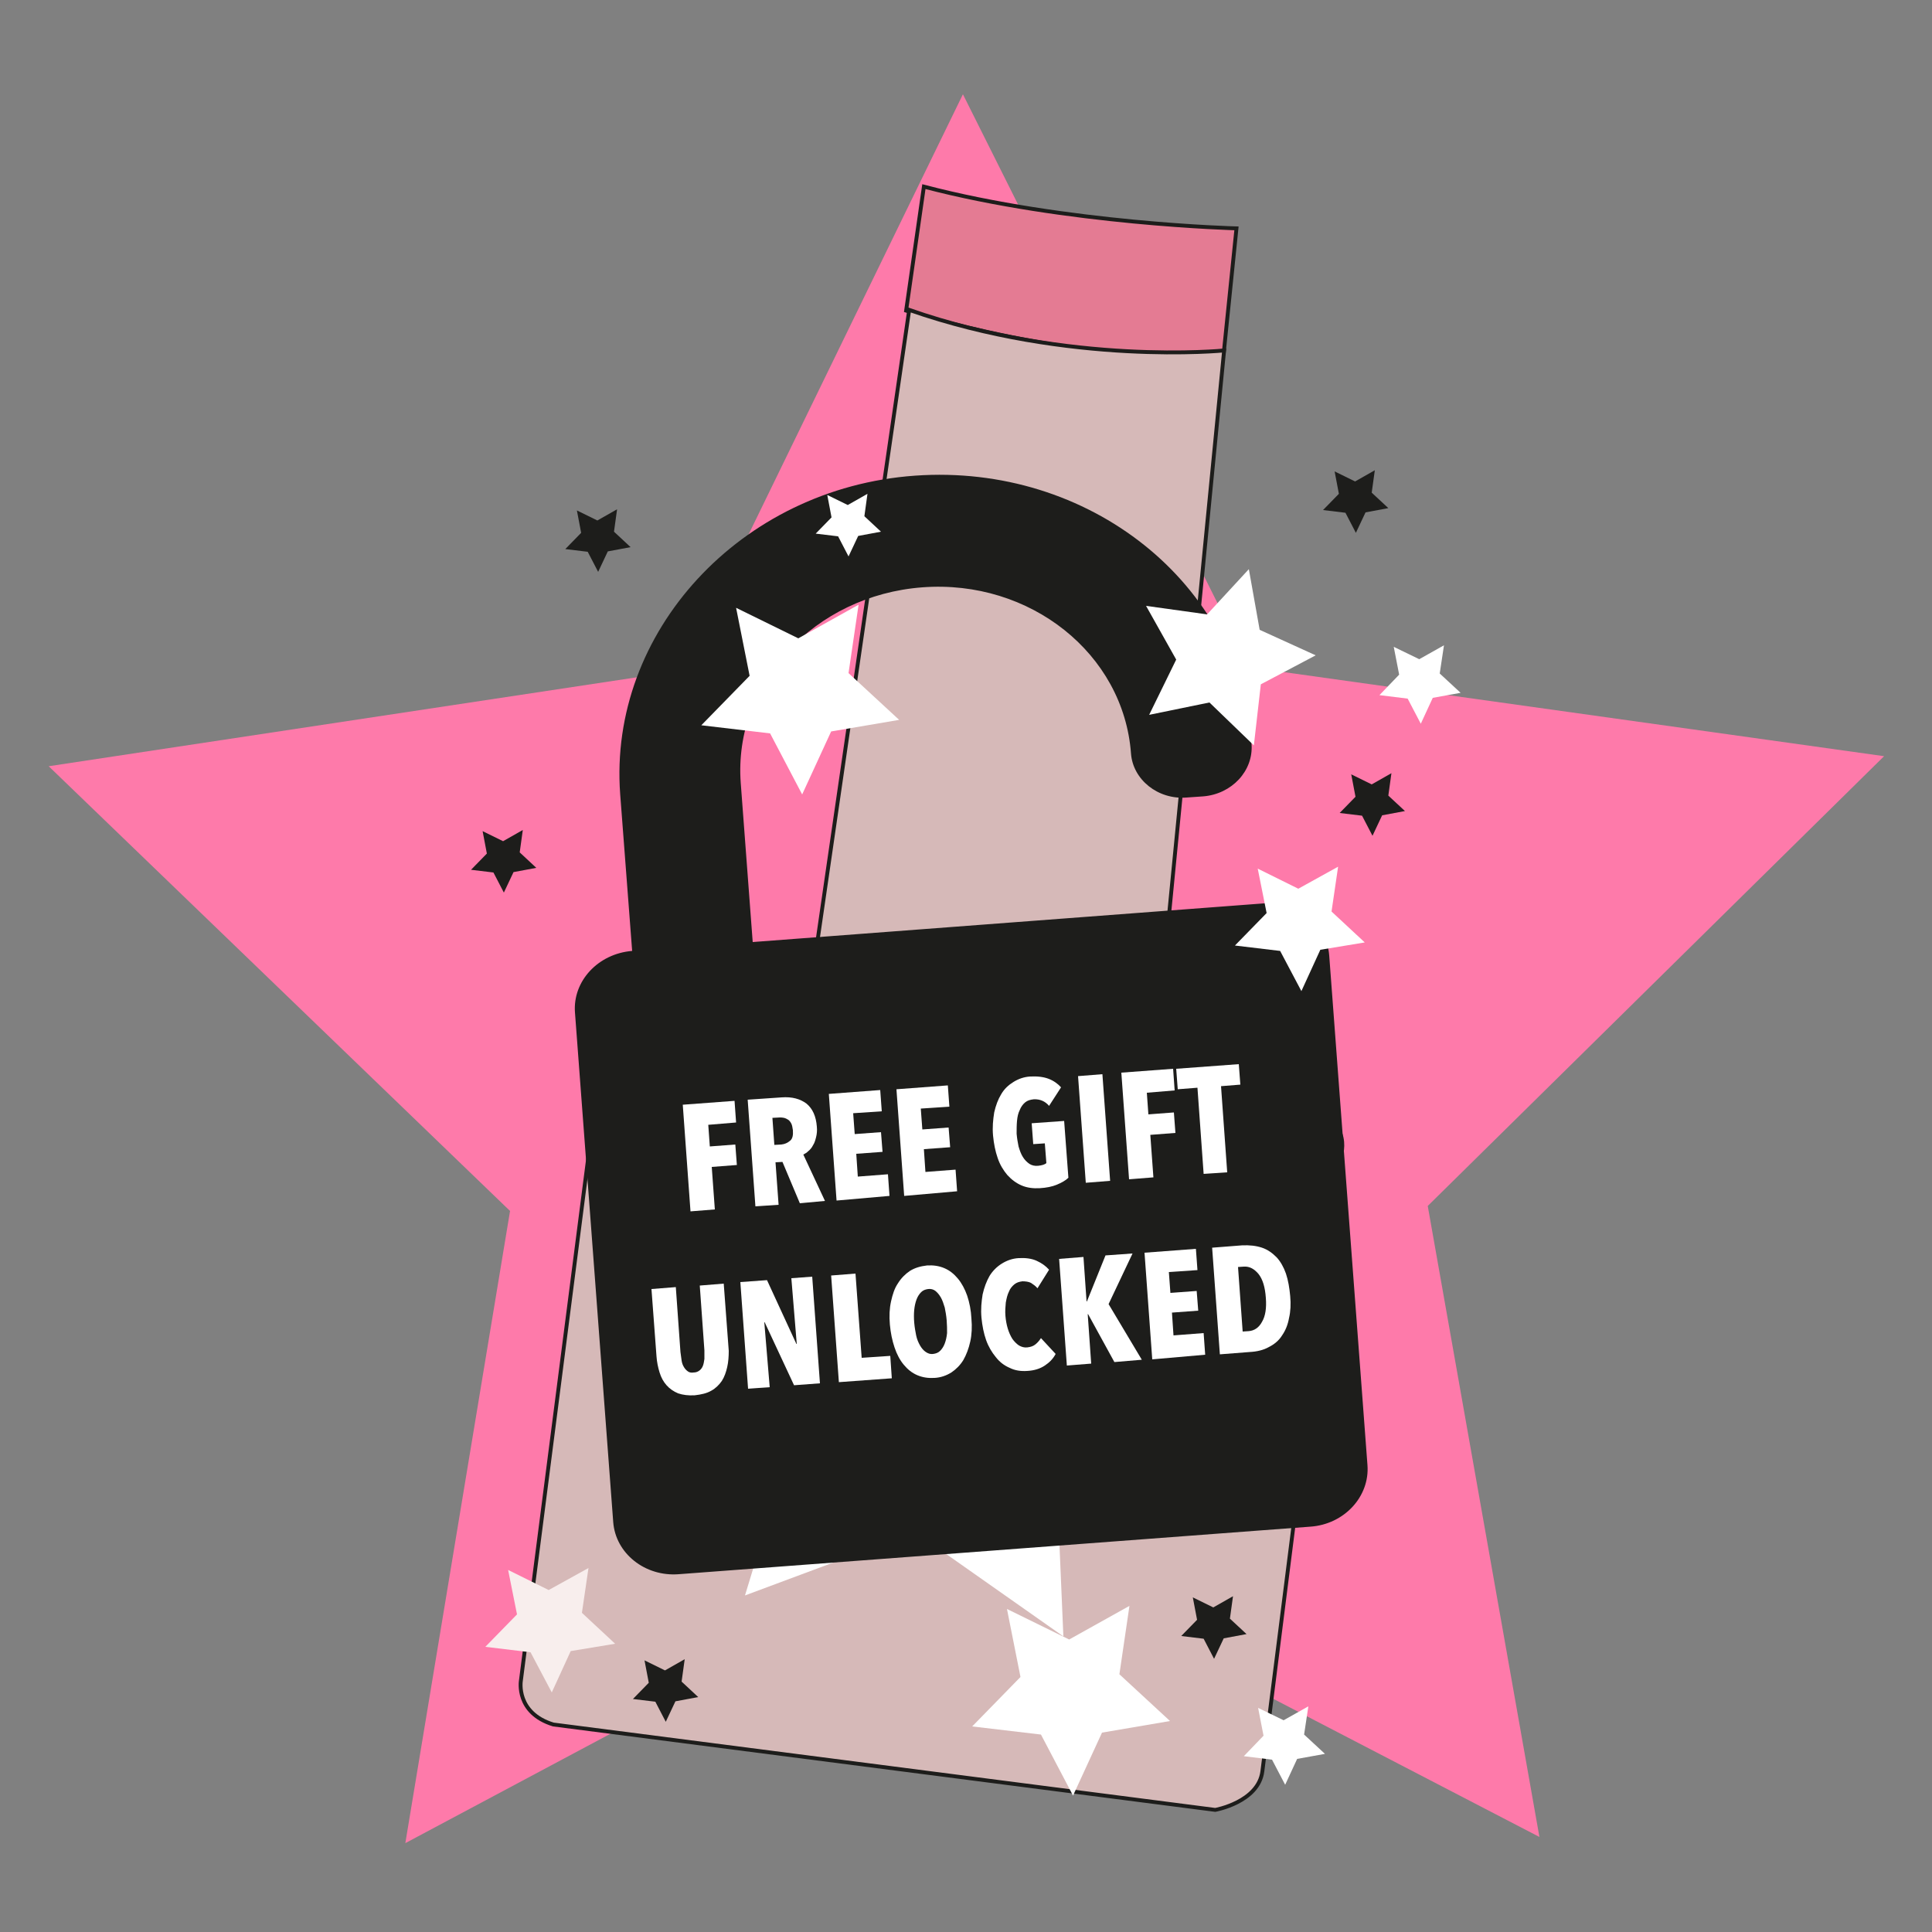 <?xml version="1.0" encoding="utf-8"?>
<!-- Generator: Adobe Illustrator 27.5.0, SVG Export Plug-In . SVG Version: 6.00 Build 0)  -->
<svg version="1.1" id="Layer_1" xmlns="http://www.w3.org/2000/svg" xmlns:xlink="http://www.w3.org/1999/xlink" x="0px" y="0px"
	 viewBox="0 0 500 500" style="enable-background:new 0 0 500 500;" xml:space="preserve">
<rect x="0" y="0" width="500" height="500" fill="#808080" stroke="none"/>
<style type="text/css">
	.st0{fill:#FE7AAA;}
	.st1{fill:#E47B93;stroke:#1D1D1B;stroke-miterlimit:10;}
	.st2{fill:#D6B9B8;stroke:#1D1D1B;stroke-miterlimit:10;}
	.st3{fill:#FFFFFF;}
	.st4{fill:#1D1D1B;}
	.st5{fill:#F8EEED;}
</style>
<polygon class="st0" points="176.6,173.5 249.2,24.4 323.4,172.7 487.6,195.7 369.5,312.1 398.4,475.4 251.2,399 104.9,477 
	132,313.4 12.6,198.3 "/>
<g>
	<g>
		<path class="st1" d="M239.1,48.3l-4.6,32.1c0,0,44.5,14.4,82.2,11l3.3-32.3C320,59.1,276,58,239.1,48.3z"/>
		<path class="st2" d="M235.3,80.2l-26.8,184.4l-33-0.5l-9.6,0.8c0,0-10.4,1.1-10.3,8.6L134.8,435c0,0-1.4,8.3,8.4,11.3l171.3,22.1
			c0,0,11.2-2,12.2-10l20.1-158.6c0,0,4-9.7-8.8-13.4l-27.1-6.9l-12.3-2.3l18.2-186.5C316.8,90.7,276.8,94.7,235.3,80.2z"/>
		<polygon class="st3" points="250.3,291.3 265.5,335.7 310.8,348.4 273.2,376.6 275.2,423.5 236.8,396.5 192.8,412.9 206.5,368 
			177.4,331.2 224.3,330.4 		"/>
		<path id="Path_152_00000139983894679389564990000003444662271090063786_" d="M222.1,351.8c2.9-2.6,7-3.5,10.8-2.6
			c3.7,0.8,6.7,3.4,8.2,6.9c1-1,2.2-1.9,3.4-2.7c3.4-2.2,7.7-2.5,11.3-0.8c3.2,1.4,5.6,4.2,6.5,7.6c0.4,1.4,0.5,2.9,0.3,4.4
			c-0.6,5.1-1.3,10.2-2,15.3c-0.1,0.4-0.3,0.9-0.6,1.1c-0.4,0.3-0.9,0.4-1.4,0.2c-0.4-0.2-0.6-0.8-0.8-1.3c-0.1-0.2,0-0.5,0.1-0.7
			c0.6-4.8,1.2-9.5,1.8-14.3c0.4-2.4-0.2-5-1.6-7c-1.5-2.1-3.9-3.4-6.4-3.6c-2.5-0.3-5,0.5-6.8,2.2c-1.7,1.6-2.8,3.7-3,6
			c-0.6,4.8-1.2,9.6-1.9,14.4c-0.1,0.5-0.3,1-0.7,1.4c-0.4,0.3-1,0.4-1.5,0.2c-0.6-0.2-0.9-0.9-0.8-1.5c0.7-5.2,1.3-10.4,2.1-15.6
			c0.2-3.4-1.4-6.7-4.3-8.5c-2.7-1.7-6.2-1.8-9-0.2c-2.6,1.3-4.3,3.9-4.6,6.8c-0.7,4.9-1.3,9.8-1.9,14.6c0,0.3-0.1,0.7-0.2,1
			c-0.2,0.7-0.9,1.1-1.6,1c-0.7-0.1-1.2-0.8-1-1.5c1.1-8.6,2.2-17.2,3.3-25.7c0-0.8,0.7-1.3,1.4-1.3c0.7,0.1,1.3,0.7,1.3,1.4
			c0,0,0,0,0,0C222.4,349.9,222.2,350.7,222.1,351.8"/>
	</g>
	<path class="st4" d="M163.6,246.1l-3.1-40.6c-3.1-41.8,31.1-79.2,76.3-82.4c45-3.2,84,27.8,87.1,69.5v0c0.5,6.9-5.1,12.9-12.5,13.5
		l-4.3,0.3c-7.4,0.6-13.9-4.6-14.4-11.4l0,0l0,0c-1.9-25.8-26.1-45.1-54-43c-27.9,2.1-48.9,24.7-47,50.6l0,0l3.1,41.2l132.2-10
		c8.8-0.7,16.4,5.4,17,13.5l9.9,131.9c0.6,8.1-6,15.3-14.8,15.9l-163.4,12.3c-8.8,0.7-16.4-5.4-17-13.5L148.8,262
		C148.2,253.9,154.8,246.8,163.6,246.1L163.6,246.1z"/>
	<g>
		<path class="st3" d="M183.3,291.1l0.4,5.6l6.6-0.5l0.4,5.3l-6.5,0.5l0.8,11l-6.3,0.5l-2-27.6l13.4-1l0.4,5.6L183.3,291.1z"/>
		<path class="st3" d="M207,311.4l-4.5-10.7l-1.8,0.1l0.8,11l-6,0.4l-2-27.6l8.8-0.6c2.7-0.2,4.8,0.4,6.4,1.6c1.6,1.3,2.5,3.3,2.7,6
			c0.1,1,0,1.9-0.2,2.7c-0.2,0.8-0.4,1.5-0.8,2.1c-0.3,0.6-0.7,1.1-1.2,1.5c-0.4,0.4-0.9,0.7-1.3,0.9l5.6,12L207,311.4z
			 M205.2,292.5c-0.1-0.7-0.2-1.3-0.4-1.7c-0.2-0.4-0.5-0.8-0.8-1c-0.3-0.2-0.7-0.4-1.1-0.5c-0.4-0.1-0.8-0.1-1.1-0.1l-1.9,0.1
			l0.5,7l1.8-0.1c0.9-0.1,1.6-0.4,2.3-1C205.1,294.7,205.3,293.8,205.2,292.5z"/>
		<path class="st3" d="M216.5,310.7l-2-27.6l13.3-1l0.4,5.5l-7.4,0.5l0.4,5.4l6.8-0.5l0.4,5.1l-6.8,0.5l0.4,5.9l7.8-0.6l0.4,5.6
			L216.5,310.7z"/>
		<path class="st3" d="M234,309.5l-2-27.6l13.3-1l0.4,5.5l-7.4,0.5l0.4,5.4l6.8-0.5l0.4,5.1l-6.8,0.5l0.4,5.9l7.8-0.6l0.4,5.6
			L234,309.5z"/>
		<path class="st3" d="M273.5,306.6c-1.2,0.5-2.7,0.8-4.4,0.9c-1.7,0.1-3.3-0.1-4.7-0.7c-1.4-0.6-2.6-1.5-3.7-2.7
			c-1-1.2-1.9-2.6-2.5-4.4c-0.6-1.7-1-3.7-1.2-5.8c-0.2-2.2,0-4.1,0.3-6c0.4-1.8,1-3.4,1.8-4.7c0.8-1.4,1.9-2.4,3.2-3.2
			c1.3-0.8,2.7-1.3,4.3-1.4c1.9-0.1,3.5,0.1,4.8,0.6c1.3,0.5,2.4,1.3,3.2,2.2l-3.1,4.8c-1-1.2-2.4-1.8-4-1.7
			c-0.9,0.1-1.6,0.3-2.2,0.8c-0.6,0.5-1.1,1.2-1.4,2c-0.4,0.8-0.6,1.7-0.7,2.8c-0.1,1.1-0.1,2.2-0.1,3.3c0.1,1.2,0.3,2.3,0.5,3.3
			c0.3,1,0.6,1.9,1.1,2.7s1,1.3,1.7,1.8c0.6,0.4,1.4,0.6,2.3,0.5c0.9-0.1,1.7-0.3,2.1-0.7l-0.4-5.1l-3,0.2l-0.4-5.4l8.4-0.6
			l1.1,14.7C275.8,305.5,274.7,306.1,273.5,306.6z"/>
		<path class="st3" d="M281,306.1l-2-27.6l6.3-0.5l2,27.6L281,306.1z"/>
		<path class="st3" d="M296.8,282.8l0.4,5.6l6.6-0.5l0.4,5.3l-6.5,0.5l0.8,11l-6.3,0.5l-2-27.6l13.4-1l0.4,5.6L296.8,282.8z"/>
		<path class="st3" d="M316,281.1l1.6,22.3l-6.1,0.4l-1.6-22.3l-5.1,0.4l-0.4-5.3l16.2-1.2l0.4,5.3L316,281.1z"/>
		<path class="st3" d="M188.2,353.8c-0.3,1.3-0.7,2.5-1.4,3.6c-0.7,1-1.6,1.9-2.7,2.5c-1.2,0.7-2.6,1-4.3,1.2
			c-1.7,0.1-3.1-0.1-4.3-0.5c-1.2-0.5-2.2-1.2-3-2.1c-0.8-0.9-1.4-2-1.8-3.3c-0.4-1.3-0.7-2.7-0.8-4.2l-1.3-17.4l6.3-0.5l1.2,16.8
			c0.1,0.8,0.2,1.5,0.3,2.2c0.1,0.7,0.3,1.2,0.6,1.7c0.3,0.5,0.6,0.8,1,1.1s0.9,0.4,1.5,0.3c0.6,0,1.1-0.2,1.5-0.5
			c0.4-0.3,0.7-0.7,0.9-1.2c0.2-0.5,0.3-1.1,0.4-1.8c0-0.7,0-1.4,0-2.2l-1.2-16.8l6.2-0.5l1.3,17.4
			C188.6,351,188.5,352.5,188.2,353.8z"/>
		<path class="st3" d="M205.5,358.5l-7.6-16.3l-0.1,0l1.4,16.8l-5.6,0.4l-2-27.6l6.9-0.5l7.6,16.5l0.1,0l-1.4-17l5.4-0.4l2,27.6
			L205.5,358.5z"/>
		<path class="st3" d="M217.1,357.7l-2-27.6l6.3-0.5l1.6,21.8l7.4-0.5l0.4,5.8L217.1,357.7z"/>
		<path class="st3" d="M251.4,341.2c0.2,2.2,0.1,4.2-0.3,6c-0.4,1.8-1,3.4-1.8,4.8c-0.8,1.3-1.9,2.4-3.1,3.2
			c-1.3,0.8-2.7,1.3-4.3,1.4c-1.6,0.1-3.1-0.1-4.5-0.7c-1.4-0.6-2.5-1.5-3.5-2.7c-1-1.2-1.8-2.7-2.4-4.5c-0.6-1.8-1-3.7-1.2-5.9
			c-0.2-2.2-0.1-4.2,0.3-6c0.4-1.8,0.9-3.4,1.8-4.7c0.8-1.3,1.9-2.4,3.1-3.2c1.3-0.8,2.7-1.2,4.4-1.4c1.6-0.1,3.1,0.1,4.5,0.7
			c1.4,0.6,2.5,1.5,3.5,2.7c1,1.2,1.8,2.7,2.4,4.4C250.9,337.1,251.3,339.1,251.4,341.2z M245,341.7c-0.1-1.2-0.3-2.3-0.5-3.3
			c-0.3-1-0.6-1.9-1-2.6c-0.4-0.7-0.9-1.3-1.4-1.7c-0.5-0.4-1.2-0.6-1.9-0.5c-0.7,0.1-1.3,0.3-1.8,0.8c-0.5,0.5-0.9,1.1-1.2,1.9
			c-0.3,0.8-0.5,1.7-0.6,2.7c-0.1,1-0.1,2.2,0,3.3c0.1,1.2,0.3,2.3,0.5,3.3c0.2,1,0.6,1.9,1,2.6c0.4,0.7,0.9,1.3,1.5,1.7
			c0.6,0.4,1.2,0.6,1.9,0.5c0.7-0.1,1.3-0.3,1.8-0.8c0.5-0.5,0.9-1.1,1.2-1.9c0.3-0.8,0.5-1.7,0.6-2.7
			C245.1,344,245.1,342.9,245,341.7z"/>
		<path class="st3" d="M270.4,353.4c-1.2,0.8-2.7,1.3-4.6,1.4c-1.6,0.1-3.1-0.1-4.5-0.8c-1.4-0.6-2.6-1.5-3.6-2.8
			c-1-1.2-1.9-2.7-2.5-4.4c-0.6-1.7-1-3.7-1.2-5.8c-0.2-2.2,0-4.1,0.3-6c0.4-1.8,1-3.4,1.8-4.8c0.8-1.3,1.9-2.4,3.2-3.2
			c1.3-0.8,2.7-1.3,4.3-1.4c1.8-0.1,3.4,0.1,4.7,0.7c1.3,0.6,2.3,1.3,3.2,2.3l-3,4.8c-0.5-0.6-1.1-1-1.7-1.4
			c-0.6-0.3-1.4-0.4-2.2-0.4c-0.8,0.1-1.5,0.3-2.1,0.8c-0.6,0.5-1.1,1.1-1.4,1.9c-0.4,0.8-0.6,1.7-0.8,2.8c-0.1,1.1-0.2,2.2-0.1,3.4
			c0.1,1.2,0.3,2.3,0.6,3.3c0.3,1,0.7,1.9,1.2,2.7c0.5,0.7,1.1,1.3,1.7,1.7c0.7,0.4,1.4,0.6,2.2,0.5c0.8-0.1,1.5-0.3,2.1-0.8
			c0.6-0.5,1-1,1.4-1.6l3.8,4.1C272.5,351.7,271.6,352.6,270.4,353.4z"/>
		<path class="st3" d="M288.4,352.5l-6.8-12.4l-0.1,0l0.9,12.8l-6.3,0.5l-2-27.6l6.3-0.5l0.8,11.5l0.1,0l4.8-11.9l7-0.5l-6.2,13.1
			l8.6,14.4L288.4,352.5z"/>
		<path class="st3" d="M298.2,351.8l-2-27.6l13.3-1l0.4,5.5l-7.4,0.5l0.4,5.4l6.8-0.5l0.4,5.1l-6.8,0.5l0.4,5.9l7.8-0.6l0.4,5.6
			L298.2,351.8z"/>
		<path class="st3" d="M333.9,335.4c0.2,2.1,0.1,4-0.3,5.7c-0.3,1.7-0.9,3.2-1.8,4.5c-0.8,1.3-2,2.3-3.4,3c-1.4,0.8-3.1,1.2-5,1.3
			l-7.7,0.6l-2-27.6l7.7-0.6c2-0.1,3.7,0.1,5.2,0.6c1.5,0.5,2.7,1.4,3.8,2.5c1,1.1,1.8,2.5,2.4,4.2
			C333.4,331.4,333.7,333.3,333.9,335.4z M327.6,335.9c-0.2-2.8-0.8-4.8-1.9-6.2c-1.1-1.3-2.3-2-3.8-1.9l-1.5,0.1l1.2,16.7l1.5-0.1
			c1.5-0.1,2.7-0.9,3.5-2.4C327.5,340.6,327.8,338.5,327.6,335.9z"/>
	</g>
	<path id="Icon_metro-star-full_00000103961815215324025480000016366487737506070442_" class="st3" d="M302.8,445.4l-13.1-12.1
		l2.6-17.7l-15.6,8.7l-16.1-7.9l3.5,17.6l-12.5,12.8l17.8,2.1l8.3,15.8l7.5-16.3L302.8,445.4z"/>
	<path id="Icon_metro-star-full_00000168077323663944159480000003230576789604600503_" class="st5" d="M159.2,425.4l-8.6-8l1.7-11.6
		l-10.3,5.7l-10.5-5.2l2.3,11.5l-8.2,8.4l11.7,1.4l5.5,10.4l4.9-10.7L159.2,425.4z"/>
	<path id="Icon_metro-star-full_00000047037746905985497630000013569851856270296480_" class="st3" d="M353.2,243.9l-8.6-8l1.7-11.6
		l-10.3,5.7l-10.5-5.2l2.3,11.5l-8.2,8.4l11.7,1.4l5.5,10.4l4.9-10.7L353.2,243.9z"/>
	<path id="Icon_metro-star-full_00000108305341429834367490000012860765838933954944_" class="st3" d="M232.7,186.3l-13.1-12.1
		l2.6-17.7l-15.6,8.7l-16.1-7.9l3.5,17.6l-12.5,12.8l17.8,2.1l8.3,15.8l7.5-16.3L232.7,186.3z"/>
	<path id="Icon_metro-star-full_00000091703367718223433580000010319514346222978178_" class="st3" d="M340.5,169.6L326,163
		l-2.8-15.7l-10.8,11.7l-15.8-2.2l7.8,13.9l-7,14.3l15.6-3.2l11.5,11.1l1.8-15.8L340.5,169.6z"/>
	<path id="Icon_metro-star-full_00000181077095932203063650000000614848200803545774_" class="st3" d="M378,179.3l-5.4-5l1.1-7.3
		l-6.4,3.6l-6.6-3.2l1.4,7.2l-5.1,5.3l7.3,0.9l3.4,6.5l3.1-6.7L378,179.3z"/>
	<path id="Icon_metro-star-full_00000026161164839317569760000011867238120329679038_" class="st3" d="M228,137.6l-4.3-4l0.8-5.8
		l-5.1,2.9l-5.3-2.6l1.1,5.8l-4.1,4.2l5.8,0.7l2.7,5.2l2.5-5.3L228,137.6z"/>
	<path id="Icon_metro-star-full_00000105387119205423735110000017163277344896129952_" class="st4" d="M322.6,422.9l-4.3-4l0.8-5.8
		L314,416l-5.3-2.6l1.1,5.8l-4.1,4.2l5.8,0.7l2.7,5.2l2.5-5.3L322.6,422.9z"/>
	<path id="Icon_metro-star-full_00000111910450281540703290000012058622577916547237_" class="st4" d="M180.7,439.2l-4.3-4l0.8-5.8
		l-5.1,2.9l-5.3-2.6l1.1,5.8l-4.1,4.2l5.8,0.7l2.7,5.2l2.5-5.3L180.7,439.2z"/>
	<path id="Icon_metro-star-full_00000043438457920298272090000004340363532179927476_" class="st4" d="M363.6,209.9l-4.3-4l0.8-5.8
		L355,203l-5.3-2.6l1.1,5.8l-4.1,4.2l5.8,0.7l2.7,5.2l2.5-5.3L363.6,209.9z"/>
	<path id="Icon_metro-star-full_00000068659538736754214300000007453754349385055363_" class="st4" d="M163.2,141.6l-4.3-4l0.8-5.8
		l-5.1,2.9l-5.3-2.6l1.1,5.8l-4.1,4.2l5.8,0.7l2.7,5.2l2.5-5.3L163.2,141.6z"/>
	<path id="Icon_metro-star-full_00000119100783922725551220000003511425270957935232_" class="st4" d="M359.3,131.5l-4.3-4l0.8-5.8
		l-5.1,2.9l-5.3-2.6l1.1,5.8l-4.1,4.2l5.8,0.7l2.7,5.2l2.5-5.3L359.3,131.5z"/>
	<path id="Icon_metro-star-full_00000097487145913350527590000004840174706512991386_" class="st4" d="M138.8,224.6l-4.3-4l0.8-5.8
		l-5.1,2.9l-5.3-2.6l1.1,5.8l-4.1,4.2l5.8,0.7l2.7,5.2l2.5-5.3L138.8,224.6z"/>
	<path id="Icon_metro-star-full_00000154421078175616527810000006861071689282537661_" class="st3" d="M342.9,453.9l-5.4-5l1.1-7.3
		l-6.4,3.6l-6.6-3.2l1.4,7.2l-5.1,5.3l7.3,0.9l3.4,6.5l3.1-6.7L342.9,453.9z"/>
</g>
</svg>
